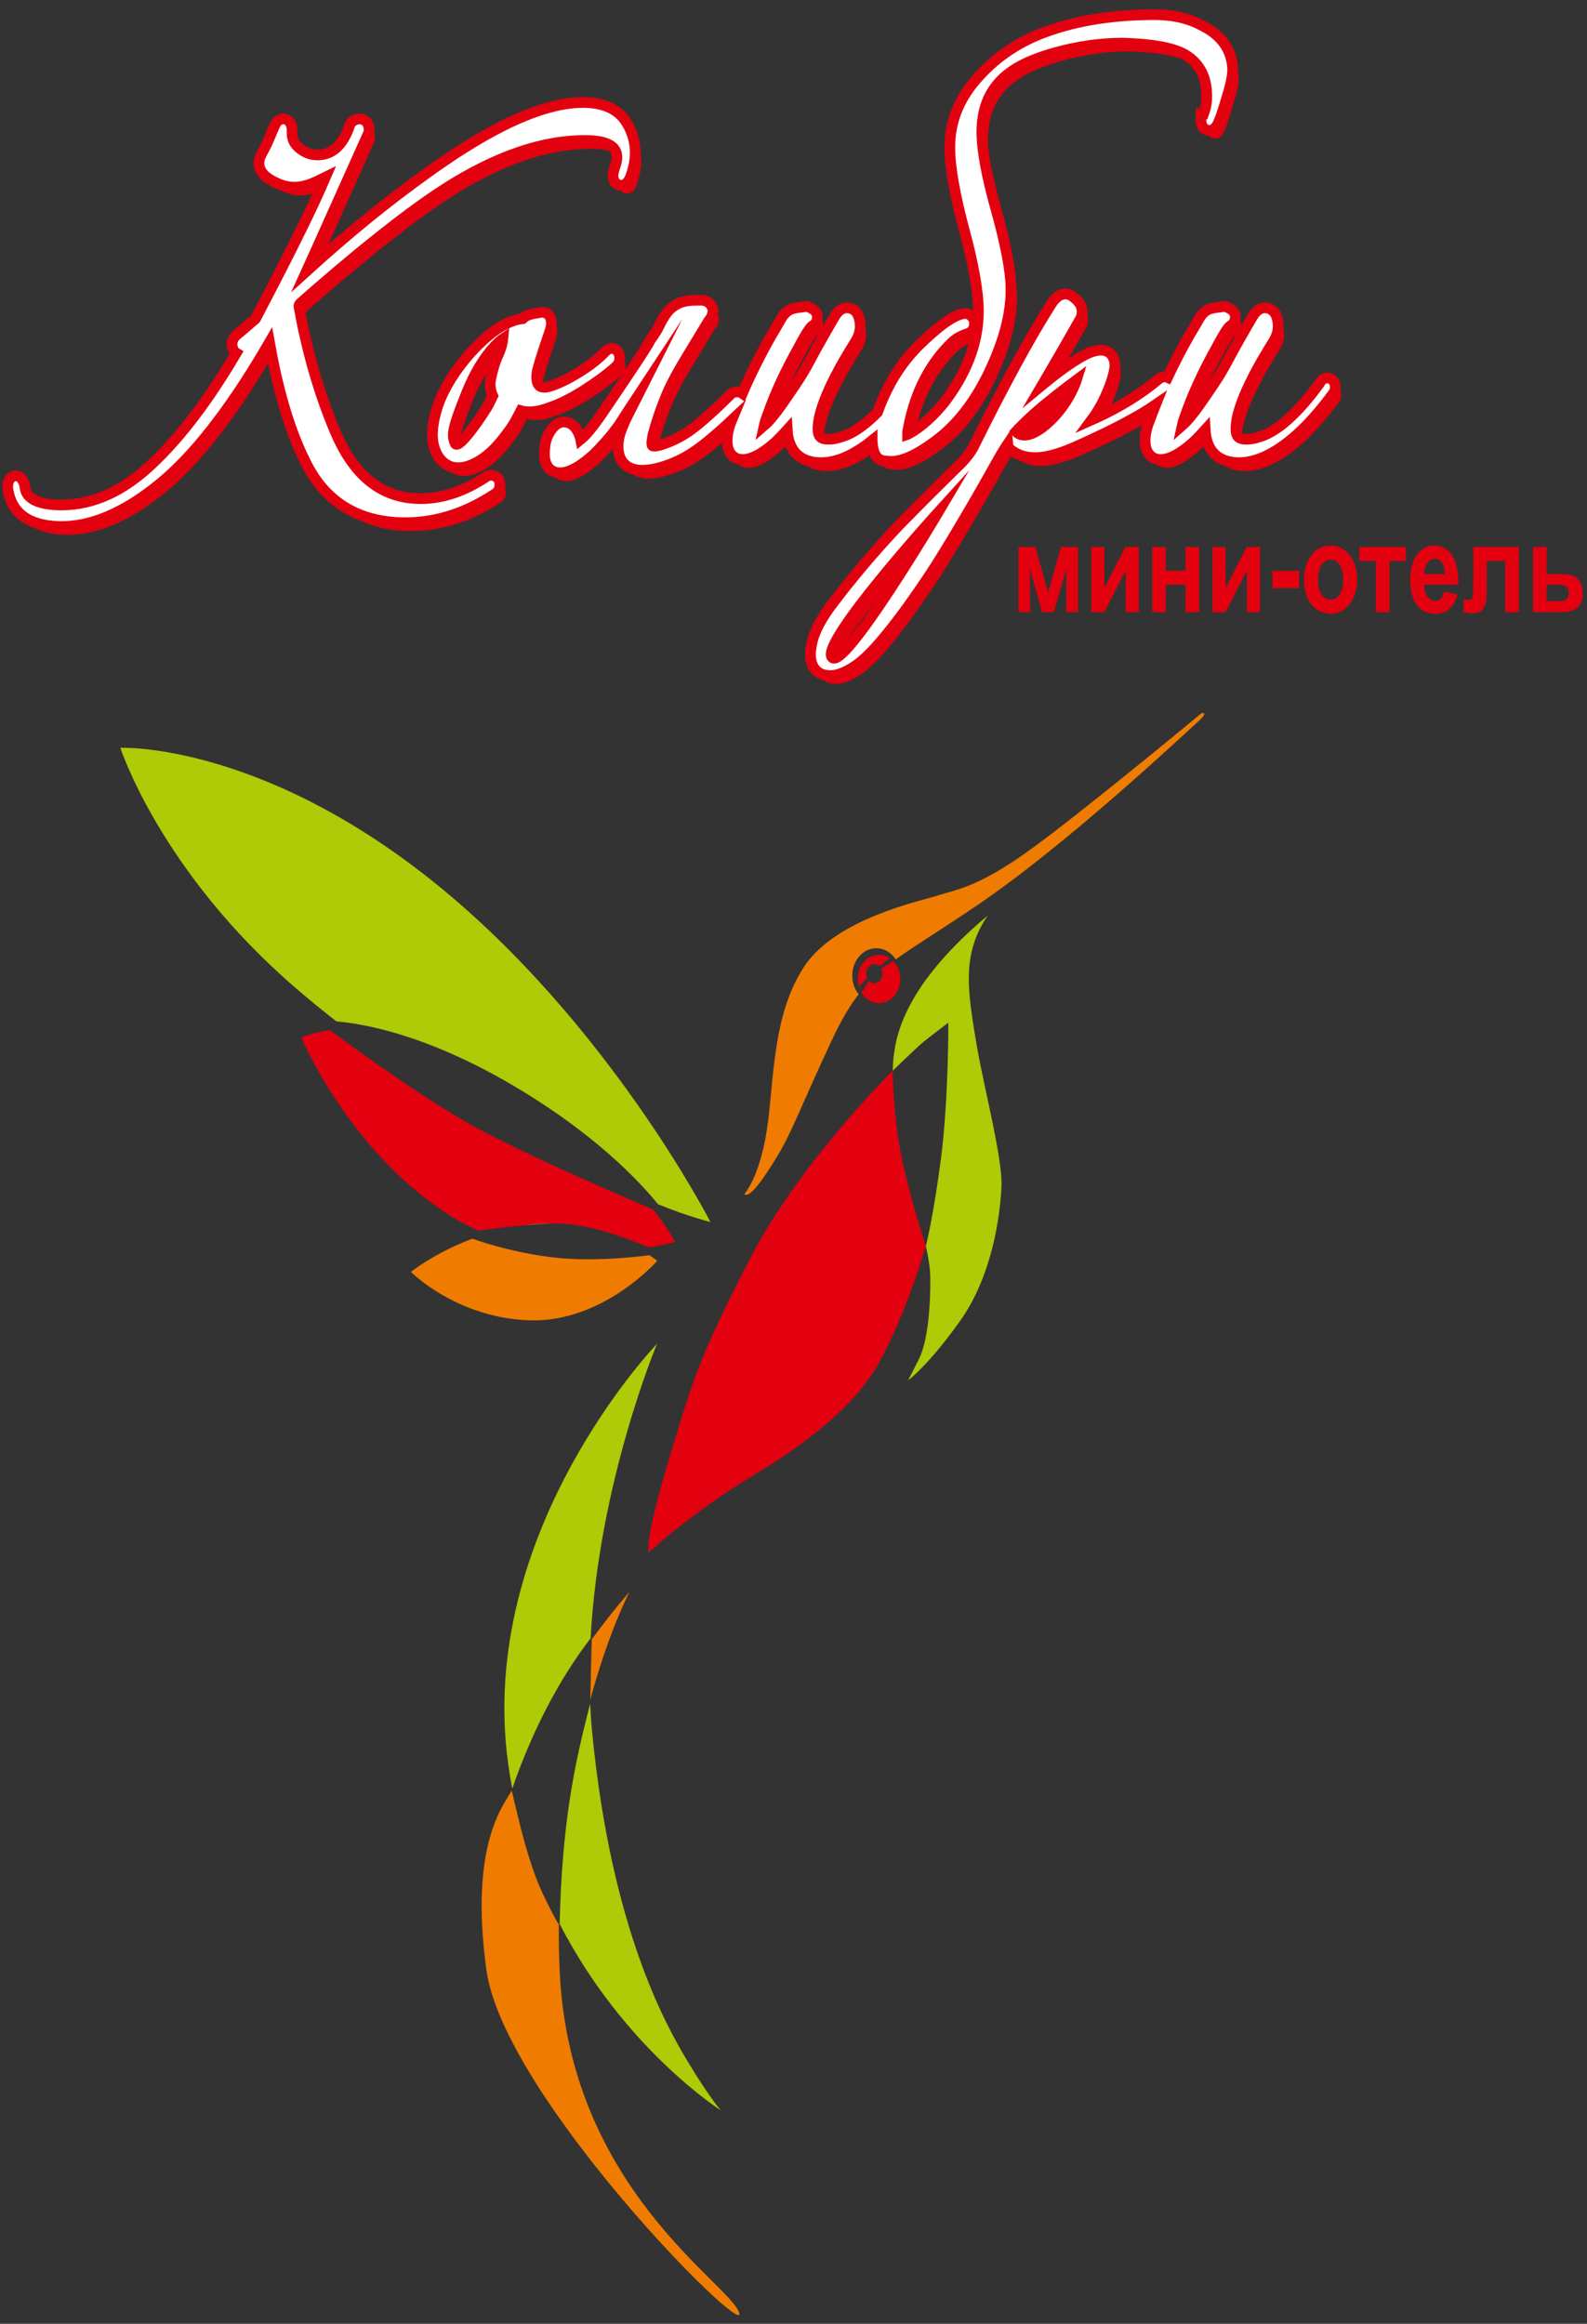 <svg width="168" height="246" viewBox="0 0 168 246" fill="none" xmlns="http://www.w3.org/2000/svg">
<rect x="0" y="0" width="168" height="246" fill="#333333" stroke="none"/>
<path fill-rule="evenodd" clip-rule="evenodd" d="M93.106 101.069C93.5 101.08 93.868 101.206 94.186 101.418C93.791 101.771 93.142 102.328 93.05 102.251C92.917 102.139 92.755 102.071 92.58 102.066C92.111 102.053 91.721 102.492 91.709 103.049C91.706 103.202 91.732 103.348 91.781 103.48C91.83 103.612 90.943 104.369 90.905 104.412C90.83 104.147 90.792 103.863 90.798 103.569C90.828 102.152 91.861 101.033 93.106 101.069ZM31.904 109.837C31.904 109.837 32.974 109.327 34.931 109.054C37.957 111.291 45.496 116.749 50.739 119.553C56.126 122.434 65.637 126.549 69.153 128.049C70.648 129.852 71.456 131.47 71.456 131.47C71.456 131.47 70.406 131.77 68.665 132.056C66.445 131.096 61.962 129.386 58.434 129.522L58.424 129.523C57.721 129.508 56.997 129.535 56.256 129.616C56.002 129.644 55.75 129.676 55.501 129.711C53.63 129.874 51.915 130.099 50.668 130.282C49.548 129.792 48.442 129.208 47.367 128.511C36.829 121.672 31.904 109.837 31.904 109.837ZM94.501 113.355C94.501 113.355 84.64 123.045 79.324 133.372C74.008 143.7 73.348 146.02 70.717 154.813C68.085 163.606 68.682 164.349 68.682 164.349C68.682 164.349 73.054 160.203 80.08 155.973C87.107 151.742 90.928 147.902 92.832 144.652C94.736 141.401 96.665 136.197 97.337 134.058L98.009 131.92C98.009 131.92 96.281 126.664 95.404 122.31C94.527 117.956 94.501 113.355 94.501 113.355ZM94.563 101.732C95.034 102.217 95.323 102.922 95.307 103.7C95.278 105.117 94.245 106.236 93 106.2C92.21 106.177 91.526 105.695 91.138 104.985C91.279 105.075 91.979 103.81 91.979 103.81C92.126 103.973 92.321 104.075 92.538 104.081C93.008 104.095 93.397 103.655 93.409 103.098C93.413 102.896 93.367 102.706 93.284 102.546L94.563 101.732Z" fill="#E3000F"/>
<path fill-rule="evenodd" clip-rule="evenodd" d="M69.557 142.25C69.557 142.25 63.413 156.817 62.52 173.451L62.52 173.428C60.416 176.191 58.055 179.909 55.872 185.066C55.297 186.404 54.75 187.814 54.247 189.294C54.274 189.215 54.302 189.136 54.329 189.058C54.295 189.154 54.261 189.251 54.227 189.349C54.068 188.51 53.925 187.657 53.804 186.787C50.368 162.173 69.557 142.25 69.557 142.25ZM75.207 129.362C75.207 129.362 64.354 108.161 45.885 93.35C27.417 78.54 12.741 79.161 12.741 79.161C12.741 79.161 16.93 92.184 31.232 104.535C32.698 105.802 34.162 106.995 35.613 108.124C38.674 108.394 45.058 109.584 53.635 114.518C62.92 119.859 67.821 125.204 69.652 127.481C72.927 128.816 75.207 129.362 75.207 129.362ZM104.569 96.934C104.569 96.934 99.728 100.745 96.982 105.261C95.209 108.177 94.574 110.555 94.502 113.355C94.511 113.346 97.132 110.799 97.745 110.303C98.358 109.805 100.389 108.263 100.389 108.263C100.389 108.263 100.426 116.328 99.616 122.594C98.805 128.859 98.009 131.919 98.009 131.92C98.281 133.119 98.459 134.189 98.473 135.059C98.532 138.77 98.12 142.225 97.269 143.894C96.418 145.563 96.135 146.119 96.135 146.119C96.135 146.119 98.206 144.647 101.639 139.828C105.072 135.009 105.886 128.582 106.016 125.603C106.146 122.623 104.127 114.984 103.4 110.689C102.672 106.394 102.301 103.783 102.763 101.216C103.224 98.649 104.569 96.934 104.569 96.934ZM62.477 180.327C62.526 181.438 62.602 182.549 62.712 183.659C64.739 204.039 70.378 214.202 72.746 218.141C75.113 222.081 76.31 223.406 76.31 223.406C76.31 223.406 66.068 216.909 59.243 203.668C59.503 192.903 60.804 186.779 62.476 180.363L62.477 180.327Z" fill="#AFCA06"/>
<path fill-rule="evenodd" clip-rule="evenodd" d="M66.631 168.533C66.631 168.533 64.484 172.589 62.486 179.925L62.64 173.547C64.98 170.36 66.631 168.533 66.631 168.533ZM78.788 126.422C78.788 126.422 80.388 124.695 81.174 119.638C81.959 114.58 81.694 107.638 85.068 102.414C88.442 97.19 97.595 95.361 99.376 94.767C101.157 94.174 103.474 93.999 109.137 89.891C114.8 85.782 127.19 75.499 127.19 75.499C127.19 75.499 128.079 75.283 126.762 76.454C125.445 77.625 113.165 89.202 103.642 95.698C99.687 98.396 96.94 100.03 94.824 101.567C94.372 100.868 93.651 100.406 92.831 100.382C91.423 100.341 90.255 101.607 90.222 103.209C90.205 103.994 90.464 104.713 90.898 105.248C89.912 106.522 89.013 108.066 88.037 110.161C84.477 117.799 83.822 119.876 82.272 122.411C80.723 124.946 79.392 126.843 78.788 126.422ZM43.499 134.647C43.499 134.647 48.363 139.547 56.114 139.772C63.864 139.998 69.577 133.472 69.577 133.472C69.577 133.472 69.285 133.234 68.746 132.875C66.771 133.133 62.832 133.523 59.044 133.163C55.028 132.736 51.746 131.743 50.003 131.128C45.976 132.641 43.499 134.647 43.499 134.647ZM58.424 129.523C57.721 129.508 56.997 129.535 56.256 129.616C56.002 129.644 55.75 129.676 55.501 129.711C56.449 129.628 57.437 129.561 58.424 129.523ZM59.16 203.673C59.14 205.399 59.171 207.163 59.263 208.959C60.423 231.733 77.327 241.79 78.247 244.831C79.166 247.872 53.322 221.887 51.489 208.527C49.655 195.167 53.363 191.062 54.15 189.58C54.227 189.349 55.507 196.353 57.436 200.419C58.706 203.096 59.16 203.727 59.16 203.727L59.16 203.673ZM54.247 189.294C54.75 187.813 55.297 186.403 55.872 185.065C55.317 186.378 54.772 187.785 54.247 189.294Z" fill="#EF7C00"/>
<path fill-rule="evenodd" clip-rule="evenodd" d="M53.864 36.921C53.856 36.926 53.848 36.931 53.84 36.937C53.826 37.024 53.805 37.139 53.774 37.274C53.805 37.157 53.835 37.039 53.864 36.921ZM48.629 47.171C48.607 47.558 48.638 47.922 48.816 47.988C49.318 48.173 50.37 46.862 50.629 46.519L50.635 46.511L50.641 46.504C51.496 45.434 52.203 44.233 52.789 42.964C52.776 42.933 52.764 42.903 52.752 42.873L52.39 43.614C51.99 44.432 49.16 48.642 48.816 47.821C48.727 47.607 48.655 47.413 48.629 47.171ZM52.547 41.959C52.487 41.169 52.696 40.352 53.008 39.602C53.232 39.067 53.416 38.502 53.584 37.943C53.597 37.901 53.609 37.86 53.621 37.819C53.56 38.002 53.484 38.197 53.39 38.396C52.987 39.248 52.731 40.223 52.559 41.097C52.499 41.401 52.509 41.699 52.547 41.959Z" fill="#E3000F"/>
<path fill-rule="evenodd" clip-rule="evenodd" d="M99.905 55.174C97.467 57.753 95.155 60.477 92.963 63.313C96.143 59.319 99.905 55.174 99.905 55.174ZM88.679 70.416C88.681 70.43 88.682 70.443 88.684 70.455C88.69 70.455 88.696 70.455 88.7 70.455C88.692 70.444 88.687 70.429 88.679 70.416ZM90.882 68.84C91.528 68.111 92.104 67.327 92.384 66.936C94.102 64.538 95.75 62.08 97.311 59.555C98.202 58.114 99.066 56.653 99.905 55.174C99.905 55.174 94.19 64.82 90.882 68.84Z" fill="#E3000F"/>
<path fill-rule="evenodd" clip-rule="evenodd" d="M65.797 39.731C64.778 40.643 63.646 41.442 62.512 42.167C61.37 42.898 60.14 43.572 58.876 44.004C57.915 44.378 56.785 44.647 55.773 44.361C55.618 44.665 55.46 44.968 55.299 45.269C55.026 45.78 54.712 46.265 54.356 46.71C53.536 47.852 52.541 48.966 51.374 49.668C50.496 50.196 49.466 50.571 48.463 50.31L48.444 50.305L48.426 50.299C47.46 49.985 46.857 49.195 46.565 48.146C46.213 46.88 46.504 45.384 46.872 44.163C47.157 43.218 47.58 42.319 48.065 41.482C48.603 40.553 49.218 39.682 49.891 38.869C50.568 38.051 51.302 37.293 52.091 36.609C52.796 35.997 53.572 35.437 54.404 35.063C54.893 34.843 55.427 34.666 55.959 34.618C55.993 34.588 56.028 34.56 56.063 34.534C56.077 34.524 56.096 34.51 56.108 34.497L56.209 34.385L56.342 34.326C56.591 34.216 56.848 34.135 57.111 34.082C57.371 34.03 57.632 33.985 57.893 33.944L57.942 33.936H57.992C58.517 33.936 58.939 34.291 58.988 34.864C59.053 35.235 58.944 35.64 58.827 35.984C58.583 36.704 58.342 37.427 58.104 38.15C57.892 38.797 57.693 39.452 57.522 40.114C57.432 40.58 57.355 41.289 57.681 41.666C57.987 42.021 58.637 41.85 58.997 41.728C60.026 41.382 61.036 40.836 61.972 40.255C62.911 39.672 63.853 38.986 64.638 38.167C64.918 37.861 65.29 37.653 65.688 37.824C65.919 37.924 66.085 38.129 66.171 38.384C66.345 38.897 66.183 39.404 65.797 39.731ZM53.864 36.754C53.864 36.754 51.797 38.135 50.097 42.312C48.397 46.488 48.472 46.999 48.816 47.821C49.16 48.642 51.99 44.432 52.39 43.614L52.789 42.796C52.789 42.796 52.387 41.97 52.559 41.097C52.731 40.223 52.987 39.248 53.39 38.396C53.793 37.545 53.864 36.754 53.864 36.754Z" fill="#E3000F"/>
<path fill-rule="evenodd" clip-rule="evenodd" d="M27.663 34.647L28.253 33.519C29.744 30.671 31.223 27.81 32.638 24.915C33.484 23.184 34.321 21.426 35.083 19.64C34.813 19.771 34.544 19.904 34.275 20.034C33.516 20.4 32.654 20.7 31.82 20.7C31.087 20.7 30.384 20.505 29.721 20.165C28.949 19.797 28.039 19.174 28.039 18.121C28.039 17.759 28.213 17.377 28.372 17.069L28.378 17.058L28.384 17.047C28.656 16.558 28.914 16.051 29.129 15.527C29.304 15.101 29.483 14.675 29.673 14.256C29.84 13.817 30.152 13.469 30.611 13.469C31.219 13.469 31.551 14.014 31.551 14.643V14.978C31.551 15.665 31.834 16.16 32.327 16.565C32.898 17.034 33.526 17.282 34.237 17.282C35.95 17.282 36.929 16.066 37.557 14.413C37.689 13.81 38.143 13.469 38.71 13.469C39.328 13.469 39.711 13.982 39.711 14.643V14.825L39.638 14.987C37.775 19.145 35.912 23.303 34.047 27.461C33.732 28.165 33.415 28.869 33.095 29.57C35.171 27.687 37.284 25.85 39.444 24.087C41.643 22.294 43.893 20.579 46.19 18.943C50.514 15.864 57.046 11.73 62.344 11.73C64.086 11.73 65.938 12.178 66.973 13.877C67.557 14.835 67.878 15.894 67.878 17.051C67.878 17.903 67.685 18.749 67.408 19.538L67.403 19.551L67.399 19.563C67.215 20.036 66.912 20.5 66.394 20.5C65.856 20.5 65.514 20.033 65.514 19.459C65.514 19.162 65.675 18.703 65.769 18.423C65.853 18.171 65.937 17.858 65.937 17.586C65.937 17.32 65.895 17.055 65.773 16.822C65.259 15.845 63.462 15.751 62.586 15.751C57.194 15.751 51.922 18.134 47.347 21.128C45.114 22.589 42.949 24.237 40.84 25.907C37.984 28.168 35.195 30.546 32.447 32.963C32.352 33.055 32.276 33.158 32.276 33.304C32.276 33.358 32.286 33.41 32.301 33.461L32.315 33.507L32.323 33.554C33.128 38.007 34.348 42.368 36.08 46.489C37.907 50.838 40.705 53.667 45.178 53.667C47.638 53.667 49.931 52.782 52.027 51.399C52.194 51.258 52.399 51.193 52.613 51.193C53.131 51.193 53.553 51.571 53.553 52.166C53.553 52.618 53.354 53.014 52.985 53.194C50.089 55.115 46.939 56.216 43.546 56.216C39.117 56.216 35.411 54.477 33.149 50.145C31.136 46.288 29.938 41.555 29.154 37.138C27.455 40.066 25.625 42.932 23.607 45.593C21.827 47.94 19.835 50.216 17.609 52.05C14.608 54.523 10.988 56.618 7.158 56.618C4.564 56.618 1.854 55.795 1.45 52.539L1.443 52.486V52.367C1.443 51.78 1.753 51.259 2.323 51.259C2.831 51.259 3.087 51.723 3.227 52.189L3.252 52.271L3.26 52.356C3.282 52.606 3.342 52.845 3.457 53.062C4.073 54.22 6.11 54.336 7.158 54.336C10.654 54.336 13.723 52.727 16.385 50.299C19.979 47.021 23.054 42.638 25.636 38.256C25.346 38.083 25.198 37.71 25.198 37.317C25.198 36.886 25.421 36.539 25.725 36.293C26.103 35.986 26.482 35.674 26.846 35.346C27.113 35.106 27.385 34.872 27.663 34.647Z" fill="#E3000F"/>
<path fill-rule="evenodd" clip-rule="evenodd" d="M108.188 46.73C108.253 46.73 108.318 46.735 108.384 46.747C108.335 46.713 108.295 46.679 108.265 46.65C108.239 46.676 108.214 46.703 108.188 46.73ZM109.671 46.848C110.008 46.767 110.339 46.631 110.591 46.514C111.065 46.248 111.505 45.887 111.903 45.499C112.371 45.044 112.792 44.535 113.163 43.981C113.544 43.411 113.892 42.815 114.201 42.195C114.348 41.899 114.479 41.592 114.587 41.276C114.561 41.294 114.536 41.311 114.51 41.329C114.261 42.001 113.375 44.081 111.413 45.775C110.701 46.389 110.127 46.705 109.671 46.848Z" fill="#E3000F"/>
<path fill-rule="evenodd" clip-rule="evenodd" d="M122.957 43.734C122.141 44.299 121.277 44.805 120.444 45.266C118.54 46.319 116.563 47.252 114.59 48.134C113.276 48.721 111.65 49.327 110.219 49.327C109.389 49.327 108.554 49.154 107.851 48.651C107.533 48.508 107.343 48.217 107.31 47.88C106.878 48.526 106.479 49.211 106.099 49.895C104.8 52.234 103.464 54.547 102.098 56.839C101.036 58.62 99.963 60.414 98.811 62.125C97.45 64.147 96.027 66.17 94.498 68.04C93.585 69.155 92.462 70.451 91.317 71.275L91.312 71.278L91.307 71.282C90.505 71.837 89.487 72.403 88.519 72.403C87.93 72.403 87.341 72.241 86.924 71.751C86.375 71.106 86.363 70.18 86.501 69.359C86.732 67.728 87.773 66.085 88.709 64.847C89.751 63.467 90.829 62.119 91.937 60.803C93.041 59.49 94.178 58.211 95.343 56.965C95.578 56.707 95.825 56.456 96.068 56.206C96.535 55.726 97.006 55.249 97.477 54.773C99.133 53.098 100.809 51.447 102.486 49.798C102.729 49.528 102.965 49.249 103.188 48.958C103.374 48.714 103.542 48.454 103.686 48.177C105.146 45.225 106.644 42.291 108.215 39.41C109.415 37.21 110.663 35.021 112.006 32.924L112.014 32.912L112.022 32.9C112.554 32.136 113.33 31.7 114.144 32.24L114.158 32.25L114.172 32.26C114.539 32.53 114.93 32.887 115.098 33.352L115.106 33.373L115.112 33.395C115.263 33.896 115.187 34.4 114.902 34.818C113.751 36.848 112.589 38.872 111.409 40.882C111.263 41.131 111.117 41.379 110.97 41.627C111.045 41.565 111.12 41.504 111.195 41.444C112.12 40.692 113.076 39.939 114.065 39.294C114.672 38.897 115.361 38.463 116.024 38.196L116.033 38.193L116.042 38.19C116.399 38.058 116.792 37.949 117.17 37.949C118.081 37.949 118.654 38.584 118.654 39.592C118.654 40.056 118.449 40.733 118.316 41.174L118.312 41.187L118.307 41.201C117.794 42.716 117.104 44.114 116.199 45.331C117.202 44.886 118.189 44.397 119.148 43.853C120.537 43.065 121.898 42.17 123.143 41.126C123.449 40.849 123.83 40.667 124.22 40.838C124.958 39.267 125.763 37.732 126.612 36.237L126.617 36.229L126.622 36.22C126.743 36.019 126.864 35.819 126.985 35.618C127.166 35.318 127.342 35.013 127.515 34.706C127.809 34.167 128.22 33.715 128.787 33.558C129.197 33.445 129.723 33.394 130.144 33.339L130.312 33.317L130.471 33.383C130.906 33.564 131.408 33.837 131.408 34.441C131.408 34.875 131.19 35.233 130.842 35.402C130.472 35.687 129.647 37.241 129.441 37.636L129.435 37.648L129.429 37.658C128.749 38.87 128.109 40.109 127.524 41.38C126.999 42.522 126.518 43.69 126.103 44.885L126.1 44.894L126.096 44.902C126 45.161 125.86 45.557 125.782 45.913C125.962 45.757 126.139 45.574 126.216 45.492C126.853 44.808 127.441 43.983 127.978 43.203C128.483 42.469 128.992 41.736 129.475 40.984C129.872 40.365 130.244 39.726 130.589 39.07C131.002 38.283 131.434 37.509 131.871 36.739C132.312 35.963 132.754 35.187 133.207 34.42C133.506 33.914 133.937 33.468 134.517 33.468C135.552 33.468 135.941 34.432 135.941 35.445C135.941 36.014 135.743 36.543 135.461 37.01L135.458 37.017L135.454 37.022C134.121 39.148 131.468 43.593 131.468 46.28C131.468 47.15 131.823 47.38 132.583 47.38C133.026 47.38 133.466 47.291 133.889 47.147L133.905 47.141L133.922 47.136C136.366 46.447 138.781 43.568 140.323 41.46C140.484 41.109 140.794 40.892 141.166 40.892C141.665 40.892 141.986 41.336 141.986 41.866C141.986 42.166 141.871 42.433 141.688 42.648C139.911 45.039 137.667 47.545 135.125 48.915C134.085 49.475 132.963 49.862 131.797 49.862C129.653 49.862 128.338 48.688 128.208 46.395C127.836 46.807 127.455 47.214 127.059 47.597L127.05 47.607L127.04 47.616C126.123 48.439 124.75 49.528 123.516 49.528C122.427 49.528 121.851 48.713 121.851 47.551C121.851 46.793 122.045 46.055 122.331 45.371C122.53 44.822 122.739 44.276 122.957 43.734ZM108.188 46.563C108.188 46.563 109.427 45.209 111.226 43.735C113.025 42.261 114.587 41.109 114.587 41.109C114.587 41.109 113.787 43.725 111.413 45.775C109.038 47.824 108.188 46.563 108.188 46.563ZM99.905 55.175C99.905 55.175 87.516 68.821 88.7 70.455C89.885 72.09 99.905 55.175 99.905 55.175Z" fill="#E3000F"/>
<path fill-rule="evenodd" clip-rule="evenodd" d="M78.081 45.383C77.169 46.239 76.234 47.069 75.268 47.843C74.137 48.749 72.903 49.524 71.577 50.022C70.656 50.368 69.612 50.665 68.633 50.665C67.157 50.665 66.061 49.895 66.061 48.153C66.061 47.524 66.195 46.915 66.421 46.34C66.613 45.849 66.82 45.36 67.058 44.895C67.37 44.287 67.681 43.679 67.989 43.068C67.379 43.992 66.778 44.924 66.18 45.857L66.167 45.878L66.153 45.898C65.68 46.542 65.184 47.176 64.654 47.763C64.271 48.187 63.879 48.607 63.471 49.002L63.462 49.011L63.452 49.02C62.536 49.844 61.162 50.932 59.929 50.932C58.839 50.932 58.263 50.117 58.263 48.955C58.263 48.644 58.292 48.326 58.33 48.017C58.388 47.535 58.561 47.084 58.792 46.673L58.802 46.656L58.813 46.639C59.111 46.167 59.517 45.684 60.056 45.584C60.456 45.511 60.853 45.587 61.193 45.838C61.497 46.062 61.721 46.378 61.883 46.737C61.977 46.944 62.058 47.166 62.103 47.396C62.31 47.228 62.539 46.995 62.63 46.898C63.266 46.215 63.854 45.389 64.389 44.609C64.783 44.035 65.176 43.46 65.562 42.879C66.083 42.094 66.609 41.312 67.137 40.532C67.635 39.798 68.127 39.057 68.607 38.308C68.901 37.85 69.225 37.355 69.477 36.867L69.507 36.808L69.547 36.756C69.864 36.334 70.171 35.874 70.402 35.387C70.622 34.922 70.874 34.469 71.17 34.059C71.498 33.606 71.92 33.271 72.396 33.034C72.995 32.736 73.725 32.665 74.375 32.665H74.859C75.384 32.665 75.849 32.926 76.051 33.486L76.101 33.624V33.773C76.101 34.199 75.902 34.562 75.646 34.862C74.864 36.16 74.079 37.457 73.293 38.752C72.628 39.846 71.984 40.978 71.433 42.147C70.746 43.709 70.173 45.33 69.735 46.999C69.706 47.163 69.678 47.328 69.657 47.493C69.646 47.574 69.634 47.67 69.634 47.752C69.634 48.07 69.67 48.114 69.95 48.116C70.124 48.1 70.348 48.043 70.525 48.003C71.851 47.592 73.091 46.95 74.207 46.055C75.491 45.027 76.713 43.887 77.885 42.708C78.097 42.481 78.371 42.364 78.667 42.364C78.87 42.364 79.059 42.422 79.213 42.529C80.146 40.362 81.216 38.264 82.367 36.237L82.372 36.229L82.377 36.22C82.498 36.019 82.619 35.819 82.74 35.618C82.921 35.317 83.096 35.013 83.269 34.706C83.563 34.167 83.975 33.715 84.542 33.558C84.951 33.444 85.478 33.394 85.899 33.339L86.067 33.317L86.226 33.383C86.66 33.564 87.162 33.837 87.162 34.441C87.162 34.875 86.945 35.233 86.597 35.402C86.227 35.687 85.401 37.241 85.195 37.636L85.19 37.647L85.184 37.658C84.504 38.87 83.863 40.109 83.278 41.38C82.753 42.522 82.273 43.69 81.857 44.885L81.854 44.894L81.851 44.902C81.755 45.161 81.614 45.557 81.537 45.913C81.716 45.757 81.894 45.574 81.971 45.492C82.607 44.808 83.196 43.983 83.732 43.203C84.237 42.469 84.747 41.736 85.229 40.984C85.626 40.365 85.999 39.726 86.343 39.07C86.756 38.283 87.188 37.509 87.626 36.739C88.066 35.963 88.509 35.187 88.962 34.42C89.261 33.914 89.692 33.468 90.272 33.468C91.307 33.468 91.696 34.432 91.696 35.445C91.696 36.014 91.497 36.543 91.216 37.01L91.212 37.016L91.208 37.022C89.876 39.148 87.223 43.593 87.223 46.28C87.223 47.15 87.578 47.38 88.338 47.38C88.781 47.38 89.221 47.291 89.644 47.147L89.66 47.141L89.676 47.136C91.096 46.736 92.451 45.615 93.523 44.523C93.811 43.69 94.169 42.879 94.555 42.097C95.51 40.162 96.764 38.485 98.283 37.062C99.274 36.133 101.475 34.07 102.844 34.07C103.2 34.07 103.478 34.3 103.667 34.615L103.785 34.809V35.177C103.785 35.648 103.528 36.029 103.126 36.178L103.111 36.183L103.097 36.188C102.453 36.391 101.82 36.709 101.324 37.217L101.319 37.221L101.314 37.226C98.773 39.725 97.337 42.944 96.713 46.619V46.857C96.735 46.849 96.757 46.841 96.777 46.834C98.253 46.031 99.535 44.782 100.623 43.434C102.697 40.693 104.201 37.484 104.201 33.84C104.201 32.641 104.038 31.397 103.836 30.222C103.55 28.564 103.154 26.916 102.719 25.298C102.273 23.642 101.867 21.955 101.569 20.258C101.353 19.02 101.179 17.712 101.179 16.449C101.179 13.764 102.145 11.462 103.782 9.503C105.802 7.088 108.269 5.405 111.082 4.347C114.856 2.927 118.941 2.433 122.912 2.433C124.617 2.433 126.316 2.749 127.86 3.575C129.546 4.402 130.881 5.742 131.099 7.85C131.23 8.789 130.799 10.264 130.526 11.142C130.343 11.768 130.153 12.397 129.942 13.012C129.819 13.37 129.672 13.792 129.488 14.117L129.483 14.126L129.477 14.136C129.288 14.45 129.01 14.681 128.654 14.681C128.147 14.681 127.774 14.268 127.774 13.707V12.934H128.041C128.07 12.85 128.098 12.767 128.123 12.694C128.301 12.182 128.379 11.645 128.379 11.098C128.379 9.078 127.656 7.594 126.037 6.635C124.316 5.688 121.35 5.503 119.458 5.45C117.09 5.451 114.739 5.801 112.442 6.431C110.704 6.908 108.642 7.643 107.191 8.842C105.379 10.339 104.57 12.356 104.57 14.844C104.57 15.972 104.735 17.151 104.934 18.254C105.222 19.846 105.618 21.427 106.05 22.977C106.506 24.609 106.93 26.273 107.245 27.947C107.464 29.113 107.653 30.372 107.653 31.565C107.653 33.842 107.078 36.083 106.266 38.16C104.828 41.836 102.769 45.25 99.73 47.523C98.463 48.469 96.565 49.728 94.987 49.728C94.712 49.728 94.422 49.692 94.15 49.656C93.228 49.536 93 48.445 92.959 47.592L92.958 47.571V47.513C92.301 48.043 91.609 48.52 90.881 48.914C89.841 49.477 88.719 49.862 87.552 49.862C85.408 49.862 84.092 48.688 83.963 46.395C83.59 46.807 83.21 47.214 82.814 47.597L82.804 47.607L82.794 47.616C81.878 48.439 80.505 49.528 79.271 49.528C78.181 49.528 77.605 48.713 77.605 47.551C77.605 46.798 77.798 46.063 78.081 45.383Z" fill="#E3000F"/>
<path fill-rule="evenodd" clip-rule="evenodd" d="M53.233 36.039C53.225 36.044 53.217 36.05 53.209 36.055C53.195 36.142 53.174 36.257 53.143 36.392C53.175 36.275 53.205 36.157 53.233 36.039ZM47.998 46.289C47.977 46.676 48.007 47.04 48.186 47.106C48.688 47.291 49.739 45.98 49.999 45.637L50.005 45.629L50.011 45.622C50.866 44.552 51.573 43.351 52.159 42.082C52.146 42.051 52.133 42.021 52.121 41.991L51.759 42.733C51.359 43.55 48.53 47.76 48.186 46.939C48.096 46.725 48.025 46.532 47.998 46.289ZM51.916 41.077C51.857 40.287 52.065 39.47 52.378 38.72C52.601 38.185 52.785 37.62 52.954 37.061C52.966 37.02 52.979 36.978 52.991 36.937C52.929 37.12 52.853 37.316 52.759 37.514C52.356 38.366 52.1 39.341 51.928 40.215C51.868 40.519 51.878 40.817 51.916 41.077Z" fill="white"/>
<path d="M53.233 36.039C53.225 36.044 53.217 36.05 53.209 36.055C53.195 36.142 53.174 36.257 53.143 36.392C53.175 36.275 53.205 36.157 53.233 36.039ZM47.998 46.289C47.977 46.676 48.007 47.04 48.186 47.106C48.688 47.291 49.739 45.98 49.999 45.637L50.005 45.629L50.011 45.622C50.866 44.552 51.573 43.351 52.159 42.082C52.146 42.051 52.133 42.021 52.121 41.991L51.759 42.733C51.359 43.55 48.53 47.76 48.186 46.939C48.096 46.725 48.025 46.532 47.998 46.289ZM51.916 41.077C51.857 40.287 52.065 39.47 52.378 38.72C52.601 38.185 52.785 37.62 52.954 37.061C52.966 37.02 52.979 36.978 52.991 36.937C52.929 37.12 52.853 37.316 52.759 37.514C52.356 38.366 52.1 39.341 51.928 40.215C51.868 40.519 51.878 40.817 51.916 41.077Z" stroke="#E3000F" stroke-width="1.133" stroke-miterlimit="22.926"/>
<path fill-rule="evenodd" clip-rule="evenodd" d="M99.274 54.292C96.836 56.871 94.525 59.595 92.333 62.431C95.512 58.437 99.274 54.292 99.274 54.292ZM88.049 69.534C88.05 69.548 88.052 69.561 88.054 69.573C88.06 69.573 88.065 69.573 88.07 69.573C88.061 69.562 88.056 69.547 88.049 69.534ZM90.252 67.958C90.898 67.229 91.473 66.445 91.754 66.054C93.471 63.656 95.12 61.198 96.681 58.673C97.572 57.232 98.436 55.771 99.274 54.292C99.274 54.292 93.56 63.938 90.252 67.958Z" fill="white"/>
<path d="M99.274 54.292C96.836 56.871 94.525 59.595 92.333 62.431C95.512 58.437 99.274 54.292 99.274 54.292ZM99.274 54.292C98.436 55.771 97.572 57.232 96.681 58.673C95.12 61.198 93.471 63.656 91.754 66.054C91.473 66.445 90.898 67.229 90.252 67.958C93.56 63.938 99.274 54.292 99.274 54.292ZM88.049 69.534C88.05 69.548 88.052 69.561 88.054 69.573C88.06 69.573 88.065 69.573 88.07 69.573C88.061 69.562 88.056 69.547 88.049 69.534Z" stroke="#E3000F" stroke-width="1.133" stroke-miterlimit="22.926"/>
<path fill-rule="evenodd" clip-rule="evenodd" d="M65.167 38.85C64.147 39.761 63.015 40.56 61.882 41.285C60.739 42.016 59.509 42.69 58.245 43.123C57.284 43.496 56.154 43.766 55.142 43.479C54.987 43.783 54.829 44.086 54.669 44.387C54.395 44.898 54.082 45.383 53.726 45.828C52.906 46.97 51.911 48.084 50.744 48.786C49.866 49.314 48.835 49.689 47.833 49.428L47.814 49.423L47.795 49.417C46.83 49.103 46.227 48.313 45.935 47.264C45.583 45.999 45.874 44.503 46.242 43.281C46.527 42.336 46.95 41.438 47.435 40.6C47.973 39.671 48.587 38.8 49.261 37.987C49.938 37.169 50.672 36.411 51.46 35.727C52.166 35.115 52.941 34.556 53.774 34.181C54.263 33.962 54.796 33.784 55.329 33.736C55.362 33.706 55.397 33.678 55.433 33.652C55.446 33.642 55.465 33.628 55.477 33.615L55.579 33.503L55.712 33.444C55.96 33.334 56.218 33.253 56.481 33.2C56.74 33.148 57.001 33.103 57.263 33.062L57.312 33.054H57.361C57.886 33.054 58.309 33.409 58.357 33.982C58.422 34.353 58.313 34.758 58.197 35.102C57.952 35.822 57.712 36.545 57.474 37.268C57.261 37.915 57.062 38.57 56.891 39.232C56.801 39.698 56.725 40.407 57.051 40.785C57.356 41.139 58.007 40.968 58.367 40.846C59.395 40.5 60.406 39.954 61.341 39.373C62.281 38.79 63.222 38.105 64.008 37.285C64.288 36.979 64.659 36.771 65.057 36.942C65.289 37.042 65.455 37.247 65.541 37.502C65.715 38.015 65.552 38.523 65.167 38.85ZM53.233 35.872C53.233 35.872 51.166 37.253 49.466 41.43C47.766 45.606 47.842 46.118 48.186 46.939C48.53 47.76 51.359 43.55 51.759 42.732L52.159 41.914C52.159 41.914 51.756 41.089 51.928 40.215C52.1 39.341 52.356 38.366 52.759 37.514C53.162 36.663 53.233 35.872 53.233 35.872Z" fill="white"/>
<path d="M65.167 38.85C64.147 39.761 63.015 40.56 61.882 41.285C60.739 42.016 59.509 42.69 58.245 43.123C57.284 43.496 56.154 43.766 55.142 43.479C54.987 43.783 54.829 44.086 54.669 44.387C54.395 44.898 54.082 45.383 53.726 45.828C52.906 46.97 51.911 48.084 50.744 48.786C49.866 49.314 48.835 49.689 47.833 49.428L47.814 49.423L47.795 49.417C46.83 49.103 46.227 48.313 45.935 47.264C45.583 45.999 45.874 44.503 46.242 43.281C46.527 42.336 46.95 41.438 47.435 40.6C47.973 39.671 48.587 38.8 49.261 37.987C49.938 37.169 50.672 36.411 51.46 35.727C52.166 35.115 52.941 34.556 53.774 34.181C54.263 33.962 54.796 33.784 55.329 33.736C55.362 33.706 55.397 33.678 55.433 33.652C55.446 33.642 55.465 33.628 55.477 33.615L55.579 33.503L55.712 33.444C55.96 33.334 56.218 33.253 56.481 33.2C56.74 33.148 57.001 33.103 57.263 33.062L57.312 33.054H57.361C57.886 33.054 58.309 33.409 58.357 33.982C58.422 34.353 58.313 34.758 58.197 35.102C57.952 35.822 57.712 36.545 57.474 37.268C57.261 37.915 57.062 38.57 56.891 39.232C56.801 39.698 56.725 40.407 57.051 40.785C57.356 41.139 58.007 40.968 58.367 40.846C59.395 40.5 60.406 39.954 61.341 39.373C62.281 38.79 63.222 38.105 64.008 37.285C64.288 36.979 64.659 36.771 65.057 36.942C65.289 37.042 65.455 37.247 65.541 37.502C65.715 38.015 65.552 38.523 65.167 38.85ZM53.233 35.872C53.233 35.872 51.166 37.253 49.466 41.43C47.766 45.606 47.842 46.118 48.186 46.939C48.53 47.76 51.359 43.55 51.759 42.732L52.159 41.914C52.159 41.914 51.756 41.089 51.928 40.215C52.1 39.341 52.356 38.366 52.759 37.514C53.162 36.663 53.233 35.872 53.233 35.872Z" stroke="#E3000F" stroke-width="1.133" stroke-miterlimit="22.926"/>
<path fill-rule="evenodd" clip-rule="evenodd" d="M27.033 33.765L27.623 32.637C29.113 29.789 30.592 26.928 32.007 24.033C32.853 22.302 33.69 20.544 34.453 18.758C34.183 18.89 33.913 19.022 33.644 19.152C32.886 19.518 32.024 19.818 31.189 19.818C30.457 19.818 29.753 19.623 29.091 19.283C28.318 18.915 27.408 18.291 27.408 17.24C27.408 16.877 27.583 16.495 27.742 16.187L27.747 16.176L27.753 16.166C28.026 15.676 28.283 15.169 28.498 14.646C28.674 14.219 28.853 13.794 29.042 13.374C29.21 12.935 29.522 12.587 29.98 12.587C30.589 12.587 30.921 13.132 30.921 13.761V14.096C30.921 14.783 31.204 15.278 31.697 15.683C32.267 16.152 32.895 16.4 33.607 16.4C35.32 16.4 36.298 15.184 36.926 13.532C37.058 12.928 37.513 12.587 38.08 12.587C38.698 12.587 39.081 13.1 39.081 13.761V13.943L39.008 14.105C37.145 18.263 35.282 22.422 33.417 26.579C33.101 27.283 32.784 27.987 32.465 28.688C34.541 26.805 36.654 24.968 38.814 23.206C41.013 21.412 43.263 19.697 45.56 18.061C49.884 14.982 56.416 10.848 61.714 10.848C63.455 10.848 65.308 11.296 66.343 12.995C66.926 13.953 67.248 15.012 67.248 16.169C67.248 17.021 67.055 17.867 66.777 18.657L66.773 18.669L66.768 18.681C66.585 19.154 66.282 19.618 65.763 19.618C65.226 19.618 64.884 19.151 64.884 18.577C64.884 18.28 65.045 17.821 65.138 17.541C65.222 17.288 65.307 16.976 65.307 16.704C65.307 16.438 65.265 16.173 65.142 15.94C64.629 14.963 62.831 14.869 61.956 14.869C56.563 14.869 51.291 17.252 46.716 20.246C44.483 21.707 42.318 23.355 40.209 25.025C37.353 27.286 34.565 29.664 31.817 32.081C31.721 32.173 31.646 32.276 31.646 32.422C31.646 32.476 31.655 32.528 31.671 32.579L31.684 32.625L31.693 32.672C32.498 37.125 33.718 41.486 35.449 45.607C37.277 49.956 40.075 52.785 44.547 52.785C47.008 52.785 49.3 51.9 51.396 50.517C51.564 50.376 51.769 50.31 51.982 50.31C52.5 50.31 52.922 50.689 52.922 51.284C52.922 51.736 52.723 52.132 52.355 52.313C49.458 54.233 46.309 55.334 42.916 55.334C38.486 55.334 34.78 53.595 32.519 49.263C30.506 45.406 29.308 40.673 28.523 36.257C26.825 39.184 24.994 42.05 22.977 44.711C21.197 47.058 19.205 49.334 16.979 51.168C13.978 53.641 10.358 55.736 6.528 55.736C3.933 55.736 1.223 54.913 0.819 51.657L0.812 51.604V51.485C0.812 50.898 1.122 50.377 1.692 50.377C2.2 50.377 2.456 50.841 2.597 51.307L2.621 51.389L2.629 51.475C2.652 51.724 2.711 51.963 2.826 52.18C3.442 53.338 5.479 53.454 6.528 53.454C10.023 53.454 13.093 51.845 15.755 49.417C19.349 46.139 22.423 41.756 25.005 37.375C24.715 37.201 24.567 36.828 24.567 36.435C24.567 36.004 24.791 35.657 25.094 35.411C25.473 35.104 25.851 34.792 26.215 34.465C26.483 34.224 26.755 33.99 27.033 33.765Z" fill="white"/>
<path d="M27.033 33.765L27.623 32.637C29.113 29.789 30.592 26.928 32.007 24.033C32.853 22.302 33.69 20.544 34.453 18.758C34.183 18.89 33.913 19.022 33.644 19.152C32.886 19.518 32.024 19.818 31.189 19.818C30.457 19.818 29.753 19.623 29.091 19.283C28.318 18.915 27.408 18.291 27.408 17.24C27.408 16.877 27.583 16.495 27.742 16.187L27.747 16.176L27.753 16.166C28.026 15.676 28.283 15.169 28.498 14.646C28.674 14.219 28.853 13.794 29.042 13.374C29.21 12.935 29.522 12.587 29.98 12.587C30.589 12.587 30.921 13.132 30.921 13.761V14.096C30.921 14.783 31.204 15.278 31.697 15.683C32.267 16.152 32.895 16.4 33.607 16.4C35.32 16.4 36.298 15.184 36.926 13.532C37.058 12.928 37.513 12.587 38.08 12.587C38.698 12.587 39.081 13.1 39.081 13.761V13.943L39.008 14.105C37.145 18.263 35.282 22.422 33.417 26.579C33.101 27.283 32.784 27.987 32.465 28.688C34.541 26.805 36.654 24.968 38.814 23.206C41.013 21.412 43.263 19.697 45.56 18.061C49.884 14.982 56.416 10.848 61.714 10.848C63.455 10.848 65.308 11.296 66.343 12.995C66.926 13.953 67.248 15.012 67.248 16.169C67.248 17.021 67.055 17.867 66.777 18.657L66.773 18.669L66.768 18.681C66.585 19.154 66.282 19.618 65.763 19.618C65.226 19.618 64.884 19.151 64.884 18.577C64.884 18.28 65.045 17.821 65.138 17.541C65.222 17.288 65.307 16.976 65.307 16.704C65.307 16.438 65.265 16.173 65.142 15.94C64.629 14.963 62.831 14.869 61.956 14.869C56.563 14.869 51.291 17.252 46.716 20.246C44.483 21.707 42.318 23.355 40.209 25.025C37.353 27.286 34.565 29.664 31.817 32.081C31.721 32.173 31.646 32.276 31.646 32.422C31.646 32.476 31.655 32.528 31.671 32.579L31.684 32.625L31.693 32.672C32.498 37.125 33.718 41.486 35.449 45.607C37.277 49.956 40.075 52.785 44.547 52.785C47.008 52.785 49.3 51.9 51.396 50.517C51.564 50.376 51.769 50.31 51.982 50.31C52.5 50.31 52.922 50.689 52.922 51.284C52.922 51.736 52.723 52.132 52.355 52.313C49.458 54.233 46.309 55.334 42.916 55.334C38.486 55.334 34.78 53.595 32.519 49.263C30.506 45.406 29.308 40.673 28.523 36.257C26.825 39.184 24.994 42.05 22.977 44.711C21.197 47.058 19.205 49.334 16.979 51.168C13.978 53.641 10.358 55.736 6.528 55.736C3.933 55.736 1.223 54.913 0.819 51.657L0.812 51.604V51.485C0.812 50.898 1.122 50.377 1.692 50.377C2.2 50.377 2.456 50.841 2.597 51.307L2.621 51.389L2.629 51.475C2.652 51.724 2.711 51.963 2.826 52.18C3.442 53.338 5.479 53.454 6.528 53.454C10.023 53.454 13.093 51.845 15.755 49.417C19.349 46.139 22.423 41.756 25.005 37.375C24.715 37.201 24.567 36.828 24.567 36.435C24.567 36.004 24.791 35.657 25.094 35.411C25.473 35.104 25.851 34.792 26.215 34.465C26.483 34.224 26.755 33.99 27.033 33.765Z" stroke="#E3000F" stroke-width="1.133" stroke-miterlimit="22.926"/>
<path fill-rule="evenodd" clip-rule="evenodd" d="M107.558 45.848C107.622 45.848 107.688 45.853 107.754 45.865C107.704 45.831 107.665 45.797 107.635 45.768C107.609 45.794 107.583 45.821 107.558 45.848ZM109.04 45.966C109.378 45.885 109.709 45.749 109.96 45.632C110.435 45.367 110.874 45.005 111.273 44.617C111.74 44.162 112.162 43.653 112.533 43.099C112.914 42.529 113.261 41.933 113.57 41.313C113.718 41.017 113.849 40.711 113.956 40.394C113.931 40.412 113.905 40.429 113.88 40.447C113.631 41.119 112.744 43.199 110.782 44.893C110.071 45.507 109.496 45.823 109.04 45.966Z" fill="white"/>
<path d="M107.558 45.848C107.622 45.848 107.688 45.853 107.754 45.865C107.704 45.831 107.665 45.797 107.635 45.768C107.609 45.794 107.583 45.821 107.558 45.848ZM109.04 45.966C109.378 45.885 109.709 45.749 109.96 45.632C110.435 45.367 110.874 45.005 111.273 44.617C111.74 44.162 112.162 43.653 112.533 43.099C112.914 42.529 113.261 41.933 113.57 41.313C113.718 41.017 113.849 40.711 113.956 40.394C113.931 40.412 113.905 40.429 113.88 40.447C113.631 41.119 112.744 43.199 110.782 44.893C110.071 45.507 109.496 45.823 109.04 45.966Z" stroke="#E3000F" stroke-width="1.133" stroke-miterlimit="22.926"/>
<path fill-rule="evenodd" clip-rule="evenodd" d="M122.326 42.852C121.511 43.417 120.647 43.923 119.813 44.384C117.91 45.437 115.933 46.37 113.96 47.252C112.646 47.839 111.019 48.445 109.588 48.445C108.759 48.445 107.924 48.272 107.221 47.769C106.903 47.627 106.712 47.335 106.68 46.998C106.247 47.644 105.849 48.328 105.468 49.013C104.169 51.352 102.833 53.665 101.467 55.957C100.406 57.738 99.332 59.532 98.18 61.243C96.82 63.265 95.397 65.288 93.867 67.157C92.955 68.273 91.831 69.57 90.687 70.392L90.682 70.396L90.677 70.4C89.874 70.954 88.856 71.52 87.888 71.52C87.299 71.52 86.71 71.359 86.294 70.869C85.745 70.224 85.733 69.298 85.87 68.477C86.101 66.846 87.142 65.203 88.078 63.965C89.121 62.584 90.198 61.237 91.306 59.921C92.41 58.608 93.547 57.329 94.713 56.083C94.947 55.825 95.195 55.574 95.437 55.324C95.905 54.844 96.376 54.367 96.847 53.891C98.502 52.216 100.179 50.565 101.855 48.916C102.098 48.646 102.335 48.367 102.557 48.076C102.743 47.832 102.911 47.572 103.055 47.295C104.515 44.343 106.013 41.409 107.585 38.528C108.785 36.328 110.032 34.139 111.376 32.042L111.383 32.03L111.392 32.018C111.923 31.254 112.7 30.818 113.514 31.358L113.528 31.368L113.542 31.378C113.908 31.648 114.3 32.005 114.468 32.47L114.475 32.491L114.482 32.512C114.633 33.014 114.556 33.518 114.272 33.935C113.12 35.966 111.959 37.99 110.778 40C110.632 40.249 110.486 40.497 110.34 40.745C110.415 40.683 110.49 40.622 110.565 40.562C111.489 39.81 112.446 39.057 113.434 38.412C114.042 38.015 114.73 37.581 115.394 37.314L115.403 37.311L115.412 37.308C115.768 37.176 116.161 37.067 116.539 37.067C117.45 37.067 118.023 37.702 118.023 38.71C118.023 39.175 117.818 39.851 117.685 40.292L117.681 40.305L117.677 40.319C117.163 41.834 116.473 43.232 115.569 44.449C116.572 44.004 117.559 43.515 118.517 42.971C119.907 42.183 121.267 41.288 122.513 40.244C122.819 39.967 123.199 39.785 123.589 39.956C124.328 38.385 125.133 36.85 125.982 35.355L125.987 35.347L125.992 35.338C126.113 35.137 126.234 34.937 126.355 34.736C126.536 34.435 126.711 34.13 126.884 33.824C127.178 33.285 127.59 32.833 128.156 32.676C128.566 32.563 129.093 32.512 129.514 32.457L129.682 32.435L129.84 32.501C130.275 32.682 130.777 32.955 130.777 33.559C130.777 33.993 130.56 34.351 130.212 34.52C129.842 34.805 129.016 36.359 128.81 36.754L128.805 36.765L128.798 36.776C128.119 37.988 127.478 39.227 126.893 40.498C126.368 41.64 125.888 42.808 125.472 44.003L125.469 44.012L125.466 44.02C125.37 44.279 125.229 44.675 125.152 45.031C125.331 44.874 125.509 44.692 125.586 44.61C126.222 43.926 126.811 43.101 127.347 42.322C127.852 41.587 128.362 40.854 128.844 40.102C129.241 39.483 129.614 38.844 129.958 38.188C130.371 37.401 130.803 36.627 131.24 35.857C131.681 35.081 132.123 34.305 132.577 33.538C132.876 33.032 133.307 32.586 133.887 32.586C134.922 32.586 135.311 33.55 135.311 34.563C135.311 35.132 135.112 35.661 134.831 36.129L134.827 36.134L134.823 36.141C133.491 38.266 130.838 42.711 130.838 45.398C130.838 46.268 131.193 46.498 131.953 46.498C132.396 46.498 132.835 46.409 133.258 46.265L133.275 46.259L133.291 46.255C135.736 45.565 138.15 42.686 139.692 40.578C139.854 40.227 140.164 40.01 140.536 40.01C141.034 40.01 141.355 40.454 141.355 40.984C141.355 41.284 141.24 41.551 141.058 41.766C139.281 44.157 137.037 46.663 134.495 48.033C133.455 48.593 132.332 48.98 131.167 48.98C129.023 48.98 127.707 47.806 127.578 45.513C127.205 45.925 126.824 46.332 126.429 46.715L126.419 46.725L126.409 46.734C125.493 47.557 124.119 48.646 122.886 48.646C121.796 48.646 121.22 47.831 121.22 46.669C121.22 45.911 121.415 45.173 121.701 44.489C121.9 43.94 122.108 43.394 122.326 42.852ZM107.558 45.681C107.558 45.681 108.797 44.327 110.596 42.853C112.395 41.38 113.956 40.227 113.956 40.227C113.956 40.227 113.157 42.843 110.782 44.893C108.408 46.942 107.558 45.681 107.558 45.681ZM99.274 54.292C99.274 54.292 86.886 67.939 88.07 69.573C89.254 71.207 99.274 54.292 99.274 54.292Z" fill="white"/>
<path d="M122.326 42.852C121.511 43.417 120.647 43.923 119.813 44.384C117.91 45.437 115.933 46.37 113.96 47.252C112.646 47.839 111.019 48.445 109.588 48.445C108.759 48.445 107.924 48.272 107.221 47.769C106.903 47.627 106.712 47.335 106.68 46.998C106.247 47.644 105.849 48.328 105.468 49.013C104.169 51.352 102.833 53.665 101.467 55.957C100.406 57.738 99.332 59.532 98.18 61.243C96.82 63.265 95.397 65.288 93.867 67.157C92.955 68.273 91.831 69.57 90.687 70.392L90.682 70.396L90.677 70.4C89.874 70.954 88.856 71.52 87.888 71.52C87.299 71.52 86.71 71.359 86.294 70.869C85.745 70.224 85.733 69.298 85.87 68.477C86.101 66.846 87.142 65.203 88.078 63.965C89.121 62.584 90.198 61.237 91.306 59.921C92.41 58.608 93.547 57.329 94.713 56.083C94.947 55.825 95.195 55.574 95.437 55.324C95.905 54.844 96.376 54.367 96.847 53.891C98.502 52.216 100.179 50.565 101.855 48.916C102.098 48.646 102.335 48.367 102.557 48.076C102.743 47.832 102.911 47.572 103.055 47.295C104.515 44.343 106.013 41.409 107.585 38.528C108.785 36.328 110.032 34.139 111.376 32.042L111.383 32.03L111.392 32.018C111.923 31.254 112.7 30.818 113.514 31.358L113.528 31.368L113.542 31.378C113.908 31.648 114.3 32.005 114.468 32.47L114.475 32.491L114.482 32.512C114.633 33.014 114.556 33.518 114.272 33.935C113.12 35.966 111.959 37.99 110.778 40C110.632 40.249 110.486 40.497 110.34 40.745C110.415 40.683 110.49 40.622 110.565 40.562C111.489 39.81 112.446 39.057 113.434 38.412C114.042 38.015 114.73 37.581 115.394 37.314L115.403 37.311L115.412 37.308C115.768 37.176 116.161 37.067 116.539 37.067C117.45 37.067 118.023 37.702 118.023 38.71C118.023 39.175 117.818 39.851 117.685 40.292L117.681 40.305L117.677 40.319C117.163 41.834 116.473 43.232 115.569 44.449C116.572 44.004 117.559 43.515 118.517 42.971C119.907 42.183 121.267 41.288 122.513 40.244C122.819 39.967 123.199 39.785 123.589 39.956C124.328 38.385 125.133 36.85 125.982 35.355L125.987 35.347L125.992 35.338C126.113 35.137 126.234 34.937 126.355 34.736C126.536 34.435 126.711 34.13 126.884 33.824C127.178 33.285 127.59 32.833 128.156 32.676C128.566 32.563 129.093 32.512 129.514 32.457L129.682 32.435L129.84 32.501C130.275 32.682 130.777 32.955 130.777 33.559C130.777 33.993 130.56 34.351 130.212 34.52C129.842 34.805 129.016 36.359 128.81 36.754L128.805 36.765L128.798 36.776C128.119 37.988 127.478 39.227 126.893 40.498C126.368 41.64 125.888 42.808 125.472 44.003L125.469 44.012L125.466 44.02C125.37 44.279 125.229 44.675 125.152 45.031C125.331 44.874 125.509 44.692 125.586 44.61C126.222 43.926 126.811 43.101 127.347 42.322C127.852 41.587 128.362 40.854 128.844 40.102C129.241 39.483 129.614 38.844 129.958 38.188C130.371 37.401 130.803 36.627 131.24 35.857C131.681 35.081 132.123 34.305 132.577 33.538C132.876 33.032 133.307 32.586 133.887 32.586C134.922 32.586 135.311 33.55 135.311 34.563C135.311 35.132 135.112 35.661 134.831 36.129L134.827 36.134L134.823 36.141C133.491 38.266 130.838 42.711 130.838 45.398C130.838 46.268 131.193 46.498 131.953 46.498C132.396 46.498 132.835 46.409 133.258 46.265L133.275 46.259L133.291 46.255C135.736 45.565 138.15 42.686 139.692 40.578C139.854 40.227 140.164 40.01 140.536 40.01C141.034 40.01 141.355 40.454 141.355 40.984C141.355 41.284 141.24 41.551 141.058 41.766C139.281 44.157 137.037 46.663 134.495 48.033C133.455 48.593 132.332 48.98 131.167 48.98C129.023 48.98 127.707 47.806 127.578 45.513C127.205 45.925 126.824 46.332 126.429 46.715L126.419 46.725L126.409 46.734C125.493 47.557 124.119 48.646 122.886 48.646C121.796 48.646 121.22 47.831 121.22 46.669C121.22 45.911 121.415 45.173 121.701 44.489C121.9 43.94 122.108 43.394 122.326 42.852ZM107.558 45.681C107.558 45.681 108.797 44.327 110.596 42.853C112.395 41.38 113.956 40.227 113.956 40.227C113.956 40.227 113.157 42.843 110.782 44.893C108.408 46.942 107.558 45.681 107.558 45.681ZM99.274 54.292C99.274 54.292 86.886 67.939 88.07 69.573C89.254 71.207 99.274 54.292 99.274 54.292Z" stroke="#E3000F" stroke-width="1.133" stroke-miterlimit="22.926"/>
<path fill-rule="evenodd" clip-rule="evenodd" d="M77.45 44.501C76.539 45.358 75.603 46.187 74.638 46.961C73.506 47.867 72.273 48.642 70.947 49.14C70.025 49.486 68.981 49.783 68.002 49.783C66.526 49.783 65.43 49.014 65.43 47.271C65.43 46.642 65.564 46.033 65.79 45.458C65.983 44.968 66.189 44.478 66.428 44.013C66.74 43.406 67.05 42.797 67.358 42.186C66.748 43.11 66.147 44.042 65.55 44.975L65.537 44.996L65.522 45.016C65.049 45.66 64.554 46.294 64.023 46.881C63.64 47.305 63.249 47.725 62.841 48.12L62.831 48.13L62.822 48.138C61.905 48.962 60.532 50.05 59.298 50.05C58.209 50.05 57.633 49.236 57.633 48.074C57.633 47.762 57.662 47.444 57.699 47.135C57.758 46.653 57.93 46.202 58.162 45.791L58.172 45.774L58.182 45.758C58.481 45.285 58.886 44.802 59.425 44.703C59.826 44.629 60.223 44.705 60.562 44.956C60.866 45.18 61.091 45.496 61.253 45.855C61.346 46.062 61.428 46.284 61.472 46.514C61.68 46.346 61.909 46.113 61.999 46.016C62.635 45.333 63.224 44.507 63.759 43.727C64.153 43.153 64.545 42.578 64.931 41.997C65.453 41.212 65.978 40.43 66.507 39.651C67.005 38.916 67.496 38.175 67.977 37.426C68.271 36.968 68.594 36.473 68.847 35.985L68.877 35.926L68.916 35.874C69.234 35.452 69.541 34.992 69.771 34.505C69.991 34.04 70.243 33.587 70.54 33.177C70.867 32.724 71.289 32.389 71.766 32.152C72.364 31.854 73.095 31.783 73.745 31.783H74.228C74.753 31.783 75.218 32.044 75.421 32.604L75.471 32.742V32.891C75.471 33.317 75.272 33.681 75.016 33.98C74.233 35.279 73.449 36.575 72.662 37.87C71.997 38.964 71.354 40.096 70.802 41.265C70.116 42.827 69.543 44.448 69.105 46.117C69.075 46.281 69.047 46.446 69.026 46.611C69.016 46.692 69.003 46.788 69.003 46.87C69.003 47.188 69.039 47.233 69.319 47.234C69.493 47.218 69.718 47.161 69.894 47.121C71.221 46.71 72.46 46.068 73.577 45.173C74.861 44.145 76.082 43.005 77.254 41.826C77.467 41.599 77.741 41.482 78.036 41.482C78.24 41.482 78.428 41.54 78.583 41.647C79.516 39.481 80.585 37.382 81.736 35.355L81.741 35.347L81.746 35.338C81.867 35.137 81.988 34.937 82.109 34.736C82.29 34.435 82.466 34.13 82.639 33.824C82.933 33.285 83.344 32.833 83.911 32.676C84.321 32.563 84.847 32.512 85.268 32.458L85.437 32.435L85.595 32.502C86.03 32.682 86.532 32.955 86.532 33.559C86.532 33.993 86.315 34.351 85.966 34.52C85.597 34.805 84.771 36.359 84.565 36.754L84.559 36.766L84.553 36.776C83.874 37.988 83.233 39.227 82.648 40.498C82.123 41.64 81.642 42.808 81.227 44.004L81.224 44.012L81.221 44.02C81.124 44.279 80.984 44.675 80.906 45.031C81.086 44.875 81.264 44.692 81.341 44.61C81.977 43.926 82.565 43.101 83.102 42.322C83.607 41.587 84.116 40.854 84.599 40.102C84.996 39.483 85.368 38.844 85.713 38.188C86.126 37.401 86.558 36.627 86.995 35.857C87.436 35.081 87.878 34.305 88.332 33.538C88.63 33.032 89.061 32.586 89.641 32.586C90.677 32.586 91.065 33.55 91.065 34.563C91.065 35.132 90.867 35.661 90.585 36.129L90.582 36.135L90.578 36.141C89.245 38.266 86.592 42.711 86.592 45.398C86.592 46.268 86.947 46.498 87.707 46.498C88.15 46.498 88.59 46.409 89.013 46.265L89.029 46.259L89.046 46.255C90.466 45.854 91.82 44.733 92.892 43.641C93.181 42.808 93.539 41.997 93.924 41.215C94.88 39.28 96.134 37.603 97.652 36.18C98.644 35.251 100.845 33.188 102.214 33.188C102.57 33.188 102.847 33.418 103.037 33.733L103.154 33.927V34.295C103.154 34.766 102.898 35.148 102.495 35.296L102.481 35.301L102.466 35.306C101.822 35.51 101.189 35.828 100.693 36.335L100.688 36.34L100.683 36.344C98.143 38.843 96.707 42.063 96.082 45.737V45.975C96.105 45.967 96.127 45.959 96.147 45.952C97.622 45.149 98.905 43.901 99.993 42.552C102.066 39.811 103.57 36.602 103.57 32.958C103.57 31.759 103.408 30.515 103.205 29.34C102.919 27.682 102.523 26.034 102.088 24.416C101.643 22.76 101.236 21.074 100.939 19.377C100.722 18.139 100.548 16.831 100.548 15.567C100.548 12.882 101.514 10.58 103.152 8.622C105.172 6.206 107.638 4.523 110.451 3.465C114.225 2.045 118.311 1.551 122.282 1.551C123.987 1.551 125.685 1.867 127.229 2.693C128.916 3.521 130.25 4.861 130.469 6.969C130.6 7.907 130.168 9.382 129.895 10.261C129.712 10.887 129.523 11.515 129.311 12.13C129.188 12.488 129.041 12.91 128.858 13.235L128.852 13.245L128.847 13.254C128.657 13.569 128.379 13.799 128.024 13.799C127.517 13.799 127.144 13.386 127.144 12.825V12.052H127.411C127.44 11.968 127.467 11.885 127.493 11.812C127.671 11.3 127.748 10.764 127.748 10.217C127.748 8.196 127.025 6.712 125.406 5.753C123.686 4.806 120.719 4.621 118.827 4.569C116.46 4.569 114.108 4.919 111.811 5.549C110.073 6.026 108.012 6.761 106.561 7.96C104.749 9.457 103.94 11.474 103.94 13.962C103.94 15.09 104.104 16.269 104.304 17.372C104.591 18.964 104.987 20.545 105.42 22.095C105.876 23.727 106.3 25.391 106.615 27.065C106.834 28.231 107.023 29.49 107.023 30.683C107.023 32.96 106.447 35.201 105.635 37.278C104.198 40.955 102.139 44.368 99.099 46.641C97.833 47.587 95.934 48.846 94.356 48.846C94.082 48.846 93.791 48.81 93.519 48.774C92.597 48.654 92.369 47.563 92.329 46.71L92.328 46.689V46.631C91.671 47.161 90.978 47.638 90.251 48.032C89.211 48.596 88.088 48.98 86.921 48.98C84.777 48.98 83.462 47.806 83.332 45.513C82.96 45.925 82.579 46.332 82.183 46.716L82.174 46.725L82.164 46.734C81.248 47.557 79.874 48.646 78.641 48.646C77.551 48.646 76.975 47.831 76.975 46.669C76.975 45.916 77.167 45.181 77.45 44.501Z" fill="white"/>
<path d="M77.45 44.501C76.539 45.358 75.603 46.187 74.638 46.961C73.506 47.867 72.273 48.642 70.947 49.14C70.025 49.486 68.981 49.783 68.002 49.783C66.526 49.783 65.43 49.014 65.43 47.271C65.43 46.642 65.564 46.033 65.79 45.458C65.983 44.968 66.189 44.478 66.428 44.013C66.74 43.406 67.05 42.797 67.358 42.186C66.748 43.11 66.147 44.042 65.55 44.975L65.537 44.996L65.522 45.016C65.049 45.66 64.554 46.294 64.023 46.881C63.64 47.305 63.249 47.725 62.841 48.12L62.831 48.13L62.822 48.138C61.905 48.962 60.532 50.05 59.298 50.05C58.209 50.05 57.633 49.236 57.633 48.074C57.633 47.762 57.662 47.444 57.699 47.135C57.758 46.653 57.93 46.202 58.162 45.791L58.172 45.774L58.182 45.758C58.481 45.285 58.886 44.802 59.425 44.703C59.826 44.629 60.223 44.705 60.562 44.956C60.866 45.18 61.091 45.496 61.253 45.855C61.346 46.062 61.428 46.284 61.472 46.514C61.68 46.346 61.909 46.113 61.999 46.016C62.635 45.333 63.224 44.507 63.759 43.727C64.153 43.153 64.545 42.578 64.931 41.997C65.453 41.212 65.978 40.43 66.507 39.651C67.005 38.916 67.496 38.175 67.977 37.426C68.271 36.968 68.594 36.473 68.847 35.985L68.877 35.926L68.916 35.874C69.234 35.452 69.541 34.992 69.771 34.505C69.991 34.04 70.243 33.587 70.54 33.177C70.867 32.724 71.289 32.389 71.766 32.152C72.364 31.854 73.095 31.783 73.745 31.783H74.228C74.753 31.783 75.218 32.044 75.421 32.604L75.471 32.742V32.891C75.471 33.317 75.272 33.681 75.016 33.98C74.233 35.279 73.449 36.575 72.662 37.87C71.997 38.964 71.354 40.096 70.802 41.265C70.116 42.827 69.543 44.448 69.105 46.117C69.075 46.281 69.047 46.446 69.026 46.611C69.016 46.692 69.003 46.788 69.003 46.87C69.003 47.188 69.039 47.233 69.319 47.234C69.493 47.218 69.718 47.161 69.894 47.121C71.221 46.71 72.46 46.068 73.577 45.173C74.861 44.145 76.082 43.005 77.254 41.826C77.467 41.599 77.741 41.482 78.036 41.482C78.24 41.482 78.428 41.54 78.583 41.647C79.516 39.481 80.585 37.382 81.736 35.355L81.741 35.347L81.746 35.338C81.867 35.137 81.988 34.937 82.109 34.736C82.29 34.435 82.466 34.13 82.639 33.824C82.933 33.285 83.344 32.833 83.911 32.676C84.321 32.563 84.847 32.512 85.268 32.458L85.437 32.435L85.595 32.502C86.03 32.682 86.532 32.955 86.532 33.559C86.532 33.993 86.315 34.351 85.966 34.52C85.597 34.805 84.771 36.359 84.565 36.754L84.559 36.766L84.553 36.776C83.874 37.988 83.233 39.227 82.648 40.498C82.123 41.64 81.642 42.808 81.227 44.004L81.224 44.012L81.221 44.02C81.124 44.279 80.984 44.675 80.906 45.031C81.086 44.875 81.264 44.692 81.341 44.61C81.977 43.926 82.565 43.101 83.102 42.322C83.607 41.587 84.116 40.854 84.599 40.102C84.996 39.483 85.368 38.844 85.713 38.188C86.126 37.401 86.558 36.627 86.995 35.857C87.436 35.081 87.878 34.305 88.332 33.538C88.63 33.032 89.061 32.586 89.641 32.586C90.677 32.586 91.065 33.55 91.065 34.563C91.065 35.132 90.867 35.661 90.585 36.129L90.582 36.135L90.578 36.141C89.245 38.266 86.592 42.711 86.592 45.398C86.592 46.268 86.947 46.498 87.707 46.498C88.15 46.498 88.59 46.409 89.013 46.265L89.029 46.259L89.046 46.255C90.466 45.854 91.82 44.733 92.892 43.641C93.181 42.808 93.539 41.997 93.924 41.215C94.88 39.28 96.134 37.603 97.652 36.18C98.644 35.251 100.845 33.188 102.214 33.188C102.57 33.188 102.847 33.418 103.037 33.733L103.154 33.927V34.295C103.154 34.766 102.898 35.148 102.495 35.296L102.481 35.301L102.466 35.306C101.822 35.51 101.189 35.828 100.693 36.335L100.688 36.34L100.683 36.344C98.143 38.843 96.707 42.063 96.082 45.737V45.975C96.105 45.967 96.127 45.959 96.147 45.952C97.622 45.149 98.905 43.901 99.993 42.552C102.066 39.811 103.57 36.602 103.57 32.958C103.57 31.759 103.408 30.515 103.205 29.34C102.919 27.682 102.523 26.034 102.088 24.416C101.643 22.76 101.236 21.074 100.939 19.377C100.722 18.139 100.548 16.831 100.548 15.567C100.548 12.882 101.514 10.58 103.152 8.622C105.172 6.206 107.638 4.523 110.451 3.465C114.225 2.045 118.311 1.551 122.282 1.551C123.987 1.551 125.685 1.867 127.229 2.693C128.916 3.521 130.25 4.861 130.469 6.969C130.6 7.907 130.168 9.382 129.895 10.261C129.712 10.887 129.523 11.515 129.311 12.13C129.188 12.488 129.041 12.91 128.858 13.235L128.852 13.245L128.847 13.254C128.657 13.569 128.379 13.799 128.024 13.799C127.517 13.799 127.144 13.386 127.144 12.825V12.052H127.411C127.44 11.968 127.467 11.885 127.493 11.812C127.671 11.3 127.748 10.764 127.748 10.217C127.748 8.196 127.025 6.712 125.406 5.753C123.686 4.806 120.719 4.621 118.827 4.569C116.46 4.569 114.108 4.919 111.811 5.549C110.073 6.026 108.012 6.761 106.561 7.96C104.749 9.457 103.94 11.474 103.94 13.962C103.94 15.09 104.104 16.269 104.304 17.372C104.591 18.964 104.987 20.545 105.42 22.095C105.876 23.727 106.3 25.391 106.615 27.065C106.834 28.231 107.023 29.49 107.023 30.683C107.023 32.96 106.447 35.201 105.635 37.278C104.198 40.955 102.139 44.368 99.099 46.641C97.833 47.587 95.934 48.846 94.356 48.846C94.082 48.846 93.791 48.81 93.519 48.774C92.597 48.654 92.369 47.563 92.329 46.71L92.328 46.689V46.631C91.671 47.161 90.978 47.638 90.251 48.032C89.211 48.596 88.088 48.98 86.921 48.98C84.777 48.98 83.462 47.806 83.332 45.513C82.96 45.925 82.579 46.332 82.183 46.716L82.174 46.725L82.164 46.734C81.248 47.557 79.874 48.646 78.641 48.646C77.551 48.646 76.975 47.831 76.975 46.669C76.975 45.916 77.167 45.181 77.45 44.501Z" stroke="#E3000F" stroke-width="1.133" stroke-miterlimit="22.926"/>
<path d="M107.811 57.901H109.611L110.954 62.71L112.32 57.901H114.109V64.802H112.877V60.259L111.553 64.802H110.312L109.043 60.259V64.802H107.811V57.901ZM115.517 57.901H116.907V62.238L119.129 57.901H120.551V64.802H119.161V60.403L116.907 64.802H115.517V57.901ZM121.969 57.901H123.412V60.428H125.498V57.901H126.941V64.802H125.498V61.904H123.412V64.802H121.969V57.901ZM128.352 57.901H129.742V62.238L131.965 57.901H133.386V64.802H131.996V60.403L129.742 64.802H128.352V57.901ZM134.7 62.263V60.441H137.543V62.263H134.7ZM138.038 61.268C138.038 60.66 138.156 60.073 138.393 59.506C138.63 58.936 138.965 58.504 139.399 58.205C139.832 57.906 140.315 57.755 140.85 57.755C141.677 57.755 142.353 58.094 142.881 58.772C143.41 59.453 143.673 60.308 143.673 61.345C143.673 62.391 143.406 63.258 142.874 63.945C142.341 64.632 141.67 64.975 140.861 64.975C140.361 64.975 139.883 64.831 139.429 64.545C138.976 64.26 138.63 63.841 138.393 63.286C138.156 62.735 138.038 62.061 138.038 61.268ZM139.523 61.365C139.523 62.05 139.652 62.575 139.908 62.939C140.166 63.304 140.482 63.486 140.859 63.486C141.235 63.486 141.551 63.304 141.805 62.939C142.06 62.575 142.188 62.046 142.188 61.352C142.188 60.676 142.06 60.155 141.805 59.792C141.551 59.426 141.235 59.244 140.859 59.244C140.482 59.244 140.166 59.426 139.908 59.792C139.652 60.155 139.523 60.68 139.523 61.365ZM143.894 57.901H148.834V59.377H147.086V64.802H145.642V59.377H143.894V57.901ZM152.864 62.622L154.307 62.928C154.123 63.595 153.83 64.102 153.431 64.452C153.031 64.8 152.531 64.975 151.932 64.975C150.982 64.975 150.278 64.583 149.824 63.798C149.464 63.169 149.283 62.376 149.283 61.416C149.283 60.273 149.52 59.375 149.992 58.728C150.465 58.079 151.063 57.755 151.786 57.755C152.597 57.755 153.238 58.094 153.708 58.772C154.177 59.45 154.402 60.49 154.381 61.891H150.768C150.779 62.431 150.895 62.852 151.118 63.154C151.339 63.455 151.616 63.606 151.946 63.606C152.172 63.606 152.362 63.528 152.515 63.373C152.669 63.218 152.785 62.968 152.864 62.622ZM152.948 60.773C152.938 60.244 152.831 59.84 152.625 59.566C152.42 59.289 152.171 59.151 151.876 59.151C151.562 59.151 151.302 59.298 151.096 59.588C150.891 59.878 150.791 60.275 150.795 60.773H152.948ZM155.952 57.901H160.786V64.802H159.343V59.377H157.384V62.482C157.384 63.271 157.312 63.825 157.168 64.144C157.023 64.463 156.863 64.672 156.687 64.771C156.514 64.871 156.231 64.922 155.843 64.922C155.613 64.922 155.308 64.882 154.93 64.807V63.466C154.962 63.466 155.043 63.471 155.173 63.479C155.323 63.493 155.441 63.499 155.524 63.499C155.72 63.499 155.84 63.417 155.885 63.255C155.929 63.092 155.952 62.639 155.952 61.897V57.901ZM162.285 57.901H163.728V60.773H165.178C165.747 60.773 166.182 60.824 166.488 60.929C166.793 61.033 167.046 61.257 167.248 61.6C167.45 61.944 167.552 62.343 167.552 62.797C167.552 63.464 167.371 63.965 167.009 64.299C166.648 64.634 166.107 64.802 165.384 64.802H162.285V57.901ZM163.728 63.632H165.078C165.5 63.632 165.77 63.546 165.889 63.375C166.007 63.202 166.066 62.998 166.066 62.761C166.066 62.431 165.965 62.203 165.759 62.077C165.556 61.952 165.192 61.891 164.671 61.891H163.728V63.632Z" fill="#E3000F"/>
</svg>
